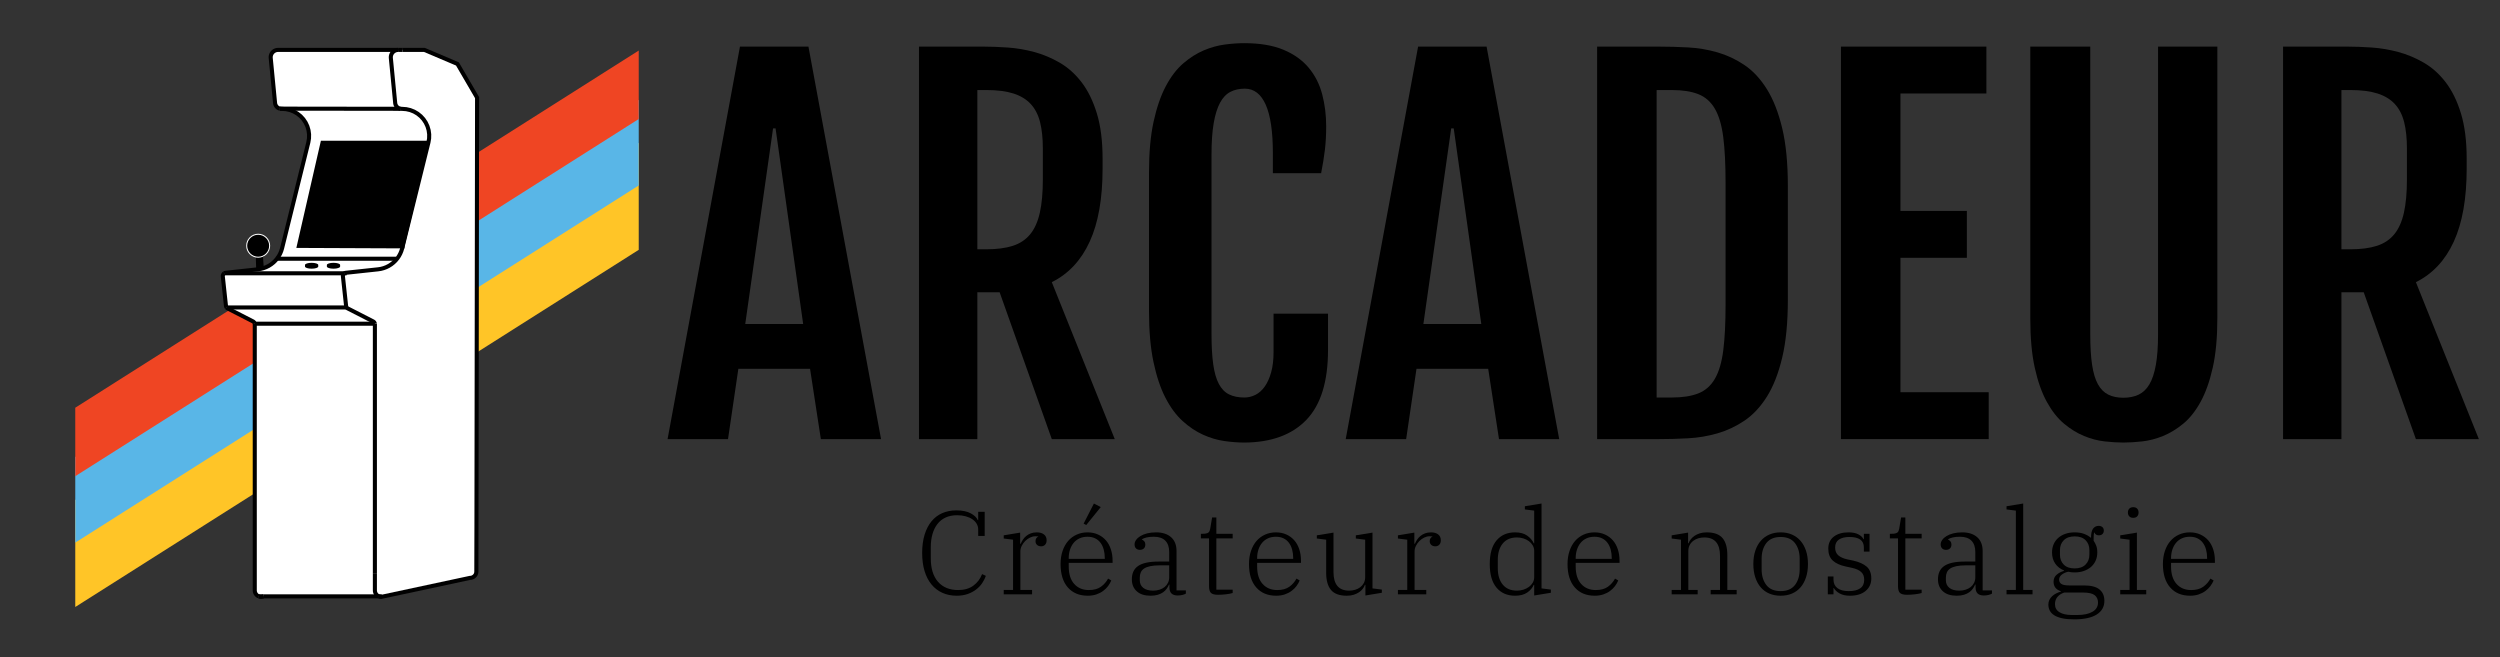 <?xml version="1.0" encoding="utf-8"?>
<!-- Generator: Adobe Illustrator 16.0.0, SVG Export Plug-In . SVG Version: 6.00 Build 0)  -->
<!DOCTYPE svg PUBLIC "-//W3C//DTD SVG 1.1//EN" "http://www.w3.org/Graphics/SVG/1.1/DTD/svg11.dtd">
<svg version="1.1" id="Calque_1" xmlns="http://www.w3.org/2000/svg" xmlns:xlink="http://www.w3.org/1999/xlink" x="0px" y="0px"
	 width="1229px" height="323px" viewBox="0 0 1229 323" enable-background="new 0 0 1229 323" xml:space="preserve">
<rect x="0" y="0" width="1229" height="323" fill="#333333" stroke="none"/>
<g>
	<defs>
		<rect id="SVGID_1_" x="37" y="15.799" width="277" height="307.201"/>
	</defs>
	<clipPath id="SVGID_2_">
		<use xlink:href="#SVGID_1_"  overflow="visible"/>
	</clipPath>
	
		<line clip-path="url(#SVGID_2_)" fill="none" stroke="#FFC527" stroke-width="44.429" stroke-miterlimit="10" x1="12.089" y1="287.892" x2="359.604" y2="67.609"/>
	
		<line clip-path="url(#SVGID_2_)" fill="none" stroke="#59B6E7" stroke-width="35.543" stroke-miterlimit="10" x1="3.694" y1="266.823" x2="351.209" y2="46.54"/>
	
		<line clip-path="url(#SVGID_2_)" fill="none" stroke="#EF4523" stroke-width="28.434" stroke-miterlimit="10" x1="-4.899" y1="243.825" x2="342.616" y2="23.543"/>
</g>
<polyline fill="#FFFFFF" points="129.584,293.173 186.225,293.173 186.619,293.306 187.025,293.387 187.44,293.414 230.217,284.867 
	230.632,284.84 231.041,284.759 231.435,284.625 231.807,284.442 232.152,284.211 232.464,283.937 232.738,283.624 232.97,283.278 
	233.153,282.905 233.288,282.512 233.369,282.104 233.396,281.689 234.534,47.991 224.878,31.426 208.591,24.531 197.789,24.531 
	195.722,24.531 165.079,24.531 136.667,24.531 136.166,24.566 135.671,24.671 135.199,24.842 134.752,25.077 134.343,25.373 
	133.98,25.721 133.667,26.117 133.414,26.552 133.222,27.019 133.097,27.507 133.041,28.007 133.055,28.511 135.207,50.756 
	135.288,51.163 135.42,51.556 135.605,51.929 135.835,52.275 136.109,52.587 136.422,52.861 136.769,53.092 137.141,53.276 
	137.535,53.41 137.941,53.491 138.356,53.518 138.639,53.518 140.641,53.67 142.597,54.121 144.462,54.861 146.195,55.875 
	147.756,57.137 149.108,58.621 150.224,60.291 151.074,62.11 151.64,64.036 151.91,66.025 151.876,68.032 151.542,70.012 
	138.639,122.059 138.234,123.393 137.697,124.679 137.033,125.904 136.247,127.056 135.348,128.121 134.346,129.09 133.25,129.952 
	132.072,130.699 130.826,131.321 129.522,131.815 128.174,132.173 126.797,132.393 110.921,134.104 110.714,134.14 110.514,134.203 
	110.324,134.292 110.234,134.348 110.146,134.404 109.983,134.54 109.841,134.694 109.721,134.867 109.624,135.053 109.55,135.251 
	109.504,135.456 109.486,135.666 109.496,135.876 111.063,150.414 111.082,150.541 111.11,150.666 111.15,150.788 111.2,150.906 
	111.258,151.02 111.328,151.129 111.343,151.151 111.404,151.232 111.489,151.328 111.583,151.416 111.683,151.497 111.789,151.569 
	111.899,151.632 124.338,158.002 124.465,158.074 124.585,158.158 124.697,158.253 124.8,158.357 124.894,158.47 124.976,158.591 
	125.045,158.719 125.104,158.853 125.149,158.992 125.184,159.135 125.204,159.279 125.209,159.426 125.209,290.237 
	125.237,290.652 125.318,291.06 125.452,291.453 125.636,291.825 125.867,292.171 126.141,292.484 126.454,292.758 126.798,292.988 
	127.171,293.173 "/>
<polyline fill="none" stroke="#000000" stroke-width="2" stroke-miterlimit="10" points="137.563,53.41 137.971,53.491 
	138.384,53.518 138.667,53.518 140.668,53.67 142.625,54.121 144.491,54.862 146.224,55.875 147.785,57.138 149.138,58.621 
	150.251,60.291 151.102,62.11 151.667,64.036 151.938,66.025 151.905,68.033 151.57,70.012 138.667,122.059 138.263,123.393 
	137.726,124.68 137.061,125.905 136.274,127.056 135.375,128.121 134.374,129.09 133.278,129.952 132.102,130.699 130.854,131.322 
	129.55,131.814 128.203,132.173 126.827,132.393 110.951,134.104 110.743,134.14 110.542,134.203 110.352,134.292 110.264,134.348 
	"/>
<polyline fill="none" stroke="#000000" stroke-width="2" stroke-miterlimit="10" points="129.613,293.173 128.416,293.414 
	128.001,293.387 127.593,293.306 127.2,293.173 "/>
<polyline fill="none" stroke="#000000" stroke-width="2" stroke-miterlimit="10" points="137.563,53.41 137.168,53.276 
	136.795,53.093 136.451,52.862 136.139,52.587 135.863,52.275 135.633,51.93 135.45,51.556 135.315,51.163 135.234,50.756 
	133.083,28.512 133.068,28.008 133.125,27.507 133.25,27.019 133.441,26.553 133.695,26.118 134.007,25.722 134.373,25.373 
	134.78,25.077 135.227,24.842 135.701,24.671 136.193,24.566 136.696,24.531 165.106,24.531 195.75,24.531 "/>
<polyline fill="none" stroke="#000000" stroke-width="2" stroke-miterlimit="10" points="127.2,293.173 126.827,292.988 
	126.482,292.758 126.168,292.484 125.895,292.171 125.664,291.825 125.479,291.453 125.346,291.06 125.265,290.652 125.239,290.237 
	125.239,159.426 125.232,159.279 125.212,159.135 "/>
<polyline fill="none" stroke="#000000" stroke-width="2" stroke-miterlimit="10" points="111.372,151.15 111.433,151.231 
	111.518,151.328 111.61,151.417 111.71,151.497 111.816,151.568 111.929,151.631 124.368,158.001 124.495,158.073 124.615,158.157 
	124.726,158.252 124.829,158.356 124.921,158.469 125.003,158.59 125.074,158.719 125.133,158.854 125.179,158.992 125.211,159.134 
	"/>
<polyline fill="none" stroke="#000000" stroke-width="2" stroke-miterlimit="10" points="110.263,134.348 110.174,134.405 
	110.012,134.54 109.869,134.695 109.749,134.867 109.651,135.053 109.579,135.25 109.533,135.456 109.514,135.666 109.523,135.875 
	111.09,150.414 111.109,150.541 111.139,150.666 111.179,150.788 111.228,150.907 111.287,151.02 111.355,151.129 111.371,151.151 
	"/>
<polyline fill="none" stroke="#000000" stroke-width="2" stroke-miterlimit="10" points="169.316,134.348 169.404,134.292 
	169.595,134.203 169.795,134.14 170.003,134.104 185.879,132.393 187.255,132.173 188.604,131.815 189.907,131.322 191.154,130.699 
	192.332,129.952 193.426,129.09 194.429,128.121 195.329,127.056 196.113,125.905 196.778,124.68 197.316,123.393 197.719,122.059 
	210.624,70.012 210.958,68.033 210.99,66.025 210.721,64.036 210.154,62.11 209.304,60.291 208.19,58.621 206.837,57.138 
	205.276,55.875 203.544,54.862 201.677,54.121 199.721,53.67 197.719,53.518 197.438,53.518 197.023,53.491 "/>
<polyline fill="none" stroke="#000000" stroke-width="2" stroke-miterlimit="10" points="184.292,282.127 184.292,159.426 
	184.285,159.279 184.265,159.135 "/>
<polyline fill="none" stroke="#000000" stroke-width="2" stroke-miterlimit="10" points="195.75,24.531 195.247,24.566 
	194.753,24.671 194.279,24.842 193.833,25.077 193.425,25.373 193.062,25.721 192.75,26.117 192.496,26.552 192.304,27.019 
	192.179,27.507 192.123,28.008 192.135,28.511 194.288,50.756 194.37,51.163 194.502,51.556 194.687,51.929 194.917,52.275 
	195.191,52.587 195.503,52.862 195.85,53.093 196.223,53.276 196.616,53.41 197.023,53.491 "/>
<polyline fill="none" stroke="#000000" stroke-width="2" stroke-miterlimit="10" points="197.817,24.531 208.62,24.531 
	224.879,31.427 234.533,47.991 234.195,280.823 234.173,281.327 234.092,281.735 233.959,282.129 233.775,282.501 233.544,282.847 
	233.27,283.159 232.958,283.434 232.612,283.664 232.239,283.849 231.846,283.981 231.438,284.063 231.024,284.09 187.469,293.414 
	187.054,293.387 186.647,293.306 186.253,293.173 "/>
<polyline fill="none" stroke="#000000" stroke-width="2" stroke-miterlimit="10" points="169.316,134.348 169.228,134.405 
	169.065,134.54 168.922,134.695 168.802,134.867 168.705,135.053 168.632,135.25 168.586,135.456 168.567,135.666 168.576,135.875 
	170.144,150.414 170.163,150.541 170.192,150.666 170.232,150.788 170.281,150.907 170.34,151.02 170.408,151.129 170.485,151.232 
	170.57,151.328 170.664,151.416 170.763,151.497 170.87,151.569 170.981,151.632 183.42,158.002 183.547,158.074 183.667,158.158 
	183.779,158.253 183.881,158.357 183.975,158.47 184.057,158.591 184.127,158.72 184.186,158.853 184.231,158.993 184.265,159.135 
	"/>
<polyline fill="none" stroke="#000000" stroke-width="2" stroke-miterlimit="10" points="184.292,282.127 184.292,290.237 
	184.318,290.651 184.399,291.06 184.534,291.453 184.717,291.825 184.949,292.171 185.223,292.483 185.535,292.758 185.879,292.988 
	186.252,293.173 "/>
<line fill="none" stroke="#000000" stroke-width="2" stroke-miterlimit="10" x1="197.817" y1="24.531" x2="195.75" y2="24.531"/>
<line fill="none" stroke="#000000" stroke-width="2" stroke-miterlimit="10" x1="184.265" y1="159.135" x2="125.211" y2="159.135"/>
<line fill="none" stroke="#000000" stroke-width="2" stroke-miterlimit="10" x1="184.265" y1="159.135" x2="184.292" y2="159.135"/>
<line fill="none" stroke="#000000" stroke-width="2" stroke-miterlimit="10" x1="111.372" y1="151.15" x2="170.402" y2="151.15"/>
<line fill="none" stroke="#000000" stroke-width="2" stroke-miterlimit="10" x1="111.372" y1="151.15" x2="111.323" y2="151.15"/>
<line fill="none" stroke="#000000" stroke-width="2" stroke-miterlimit="10" x1="110.174" y1="134.348" x2="110.263" y2="134.348"/>
<line fill="none" stroke="#000000" stroke-width="2" stroke-miterlimit="10" x1="110.263" y1="134.348" x2="169.316" y2="134.348"/>
<line fill="none" stroke="#000000" stroke-width="2" stroke-miterlimit="10" x1="170.402" y1="134.348" x2="169.316" y2="134.348"/>
<line fill="none" stroke="#000000" stroke-width="2" stroke-miterlimit="10" x1="129.613" y1="293.173" x2="186.253" y2="293.173"/>
<line fill="none" stroke="#000000" stroke-width="2" stroke-miterlimit="10" x1="129.613" y1="293.173" x2="127.2" y2="293.173"/>
<line fill="none" stroke="#000000" stroke-width="2" stroke-miterlimit="10" x1="186.253" y1="293.173" x2="187.683" y2="293.173"/>
<line fill="none" stroke="#000000" stroke-width="2" stroke-miterlimit="10" x1="137.563" y1="53.41" x2="197.023" y2="53.491"/>
<line fill="none" stroke="#000000" stroke-width="0.75" stroke-miterlimit="10" x1="137.563" y1="24.49" x2="197.023" y2="24.571"/>
<polyline points="198.834,121.102 146.938,120.879 158.554,70.176 210.991,70.176 "/>
<polyline fill="none" stroke="#000000" stroke-width="2" stroke-miterlimit="10" points="198.834,121.102 146.938,120.879 
	158.554,70.176 210.991,70.176 "/>
<line fill="none" stroke="#000000" stroke-width="2" stroke-miterlimit="10" x1="135.66" y1="127.192" x2="194.713" y2="127.192"/>
<g>
	<defs>
		<rect id="SVGID_3_" width="1229" height="323"/>
	</defs>
	<clipPath id="SVGID_4_">
		<use xlink:href="#SVGID_3_"  overflow="visible"/>
	</clipPath>
	<path clip-path="url(#SVGID_4_)" d="M129.251,125.865l0.408,5.497c0,0-1.553,2.019-3.726,0.762l-0.178-5.663"/>
	<path clip-path="url(#SVGID_4_)" d="M163.947,129.201c-1.797,0-3.254,0.472-3.254,1.054v0.775c0,0.582,1.457,1.054,3.254,1.054
		s3.254-0.472,3.254-1.054v-0.775C167.201,129.673,165.744,129.201,163.947,129.201"/>
	<path clip-path="url(#SVGID_4_)" d="M153.192,129.201c-1.797,0-3.254,0.472-3.254,1.054v0.775c0,0.582,1.457,1.054,3.254,1.054
		c1.798,0,3.255-0.472,3.255-1.054v-0.775C156.447,129.673,154.99,129.201,153.192,129.201"/>
	<path clip-path="url(#SVGID_4_)" d="M121.347,119.838c-0.532,3.073,1.527,5.995,4.6,6.527c3.072,0.533,5.995-1.527,6.527-4.6
		c0.532-3.072-1.527-5.995-4.6-6.527C124.801,114.707,121.879,116.766,121.347,119.838"/>
	
		<circle clip-path="url(#SVGID_4_)" fill="none" stroke="#FFFFFF" stroke-width="0.5" stroke-miterlimit="10" cx="126.911" cy="120.802" r="5.646"/>
	<path clip-path="url(#SVGID_4_)" d="M470.305,292.856c-2.597,0-4.939-0.474-7.031-1.425c-2.092-0.948-3.875-2.313-5.347-4.097
		c-1.473-1.78-2.605-3.969-3.4-6.565c-0.794-2.595-1.192-5.56-1.192-8.892c0-3.406,0.398-6.408,1.192-9.005
		c0.795-2.595,1.919-4.783,3.372-6.566c1.451-1.781,3.213-3.126,5.286-4.037c2.072-0.91,4.388-1.367,6.944-1.367
		c2.943,0,5.307,0.486,7.091,1.454c1.78,0.97,2.923,2.072,3.426,3.312h0.233V251.6h3.196v11.854h-3.196v-3.194
		c0-1.008-0.252-1.938-0.754-2.791c-0.506-0.852-1.211-1.586-2.122-2.208c-0.91-0.619-2.005-1.103-3.282-1.451
		c-1.279-0.35-2.673-0.524-4.184-0.524c-2.169,0-4.069,0.379-5.696,1.133c-1.626,0.757-2.972,1.832-4.037,3.227
		c-1.067,1.394-1.87,3.051-2.413,4.966c-0.543,1.919-0.813,4.04-0.813,6.364v5.521c0,4.958,1.181,8.795,3.545,11.506
		c2.362,2.709,5.675,4.066,9.936,4.066c3.021,0,5.51-0.727,7.466-2.178c1.956-1.454,3.381-3.343,4.272-5.667l1.859,0.873
		c-0.427,1.199-1.027,2.381-1.799,3.543c-0.776,1.161-1.765,2.21-2.965,3.14c-1.202,0.93-2.596,1.675-4.183,2.234
		C474.12,292.575,472.318,292.856,470.305,292.856"/>
	<path clip-path="url(#SVGID_4_)" d="M493.43,290.011h4.591v-24.698l-4.591-0.581v-1.566l8.077-1.338v5.464h0.292
		c0.27-0.659,0.627-1.327,1.072-2.005c0.446-0.679,0.989-1.278,1.627-1.803c0.64-0.524,1.386-0.948,2.238-1.278
		c0.853-0.329,1.84-0.494,2.964-0.494c1.473,0,2.643,0.341,3.515,1.016c0.873,0.679,1.308,1.638,1.308,2.878
		c0,0.93-0.254,1.656-0.757,2.177c-0.502,0.525-1.143,0.788-1.915,0.788c-0.854,0-1.532-0.232-2.035-0.697
		c-0.503-0.466-0.754-1.067-0.754-1.803c0-0.618,0.135-1.124,0.406-1.511c0.27-0.386,0.58-0.618,0.929-0.696v-0.116
		c-0.116-0.038-0.33-0.068-0.638-0.087c-0.31-0.021-0.581-0.029-0.813-0.029c-0.854,0-1.716,0.213-2.586,0.638
		c-0.873,0.424-1.657,0.986-2.354,1.681c-0.697,0.697-1.27,1.488-1.716,2.378c-0.445,0.889-0.667,1.777-0.667,2.667v19.018h5.753
		v2.148H493.43V290.011z"/>
	<path clip-path="url(#SVGID_4_)" d="M534.743,292.856c-4.145,0-7.407-1.354-9.79-4.067c-2.383-2.71-3.575-6.547-3.575-11.506
		c0-2.361,0.33-4.513,0.989-6.45c0.659-1.935,1.57-3.572,2.732-4.909c1.162-1.335,2.556-2.373,4.183-3.107
		c1.627-0.735,3.408-1.105,5.345-1.105c1.899,0,3.613,0.349,5.142,1.046c1.532,0.697,2.829,1.656,3.894,2.878
		c1.065,1.219,1.878,2.691,2.44,4.415s0.843,3.594,0.843,5.607v1.045h-21.558v1.803c0,3.718,0.903,6.574,2.702,8.571
		c1.803,1.994,4.194,2.991,7.177,2.991c2.478,0,4.465-0.54,5.956-1.627c1.491-1.083,2.664-2.421,3.515-4.01l1.57,0.93
		c-0.389,0.93-0.91,1.84-1.57,2.731c-0.659,0.892-1.472,1.694-2.44,2.41c-0.97,0.72-2.083,1.289-3.342,1.717
		C537.697,292.643,536.294,292.856,534.743,292.856 M525.388,274.728h17.724v-0.408c0-1.48-0.176-2.861-0.525-4.148
		c-0.348-1.286-0.87-2.394-1.567-3.328c-0.697-0.938-1.578-1.668-2.645-2.192c-1.065-0.526-2.313-0.788-3.748-0.788
		c-1.473,0-2.778,0.262-3.921,0.788c-1.143,0.524-2.102,1.254-2.878,2.192c-0.775,0.935-1.375,2.042-1.799,3.328
		c-0.427,1.287-0.641,2.689-0.641,4.205V274.728z M532.711,257.412l5.056-9.88l3.369,1.743l-7.147,8.834L532.711,257.412z"/>
	<path clip-path="url(#SVGID_4_)" d="M565.6,292.856c-2.908,0-5.164-0.727-6.771-2.187c-1.608-1.456-2.411-3.41-2.411-5.861
		c0-1.438,0.241-2.699,0.727-3.788c0.483-1.089,1.248-2.002,2.294-2.74c1.046-0.74,2.413-1.294,4.097-1.661
		c1.686-0.371,3.729-0.555,6.131-0.555h5.112V271.4c0-2.453-0.637-4.326-1.916-5.612c-1.281-1.282-3.158-1.926-5.636-1.926
		c-1.357,0-2.53,0.113-3.516,0.34c-0.989,0.229-1.773,0.535-2.354,0.913v0.116c0.425,0.19,0.814,0.484,1.162,0.884
		c0.349,0.4,0.522,0.925,0.522,1.57c0,0.838-0.24,1.483-0.724,1.94c-0.486,0.456-1.135,0.686-1.948,0.686
		c-0.776,0-1.406-0.232-1.889-0.694c-0.484-0.459-0.724-1.135-0.724-2.019c0-0.732,0.251-1.453,0.754-2.164
		c0.502-0.714,1.21-1.349,2.121-1.905c0.91-0.557,2.013-1,3.312-1.326c1.298-0.327,2.76-0.492,4.386-0.492
		c3.137,0,5.599,0.795,7.38,2.383c1.783,1.589,2.672,3.854,2.672,6.799v19.351h4.591v1.567c-0.427,0.272-1.008,0.494-1.743,0.67
		c-0.735,0.173-1.491,0.26-2.264,0.26c-2.713,0-4.07-1.311-4.07-3.932V287.4h-0.232c-0.27,0.665-0.638,1.332-1.103,1.994
		c-0.464,0.665-1.056,1.251-1.772,1.762c-0.719,0.508-1.581,0.919-2.586,1.232C568.193,292.699,566.994,292.856,565.6,292.856
		 M566.935,290.359c1.083,0,2.11-0.154,3.08-0.465c0.968-0.311,1.803-0.746,2.5-1.307c0.697-0.563,1.248-1.252,1.653-2.065
		c0.409-0.813,0.611-1.722,0.611-2.729v-5.869h-4.648c-1.859,0-3.418,0.135-4.677,0.405c-1.259,0.273-2.267,0.659-3.021,1.162
		c-0.757,0.505-1.3,1.135-1.627,1.89c-0.329,0.756-0.494,1.617-0.494,2.585v1.278c0,1.589,0.57,2.84,1.713,3.748
		C563.167,289.902,564.806,290.359,566.935,290.359"/>
	<path clip-path="url(#SVGID_4_)" d="M598.779,292.392c-1.705,0-2.87-0.309-3.488-0.93c-0.619-0.619-0.93-1.702-0.93-3.254v-23.533
		h-4.01v-2.267h0.813c0.7,0,1.281-0.049,1.746-0.146c0.465-0.094,0.832-0.24,1.102-0.435c0.27-0.191,0.476-0.454,0.611-0.783
		c0.135-0.33,0.24-0.708,0.319-1.133l0.929-5.521h2.092v8.018h8.02v2.267h-8.02v25.22h8.02v1.627
		c-0.349,0.116-0.813,0.232-1.394,0.349s-1.211,0.213-1.889,0.289c-0.679,0.078-1.357,0.135-2.035,0.176
		C599.987,292.372,599.36,292.392,598.779,292.392"/>
	<path clip-path="url(#SVGID_4_)" d="M627.364,292.856c-4.144,0-7.408-1.354-9.791-4.067c-2.381-2.71-3.572-6.547-3.572-11.506
		c0-2.361,0.329-4.513,0.988-6.451c0.657-1.934,1.567-3.571,2.729-4.908c1.162-1.335,2.557-2.373,4.183-3.107
		c1.63-0.735,3.41-1.105,5.348-1.105c1.897,0,3.61,0.349,5.143,1.046c1.529,0.697,2.826,1.656,3.894,2.878
		c1.064,1.219,1.878,2.691,2.44,4.415c0.562,1.724,0.843,3.594,0.843,5.607v1.045h-21.558v1.803c0,3.718,0.899,6.574,2.702,8.571
		c1.8,1.994,4.19,2.991,7.174,2.991c2.479,0,4.467-0.54,5.959-1.627c1.488-1.083,2.661-2.421,3.515-4.01l1.567,0.93
		c-0.386,0.93-0.91,1.84-1.567,2.731c-0.66,0.892-1.473,1.694-2.442,2.41c-0.969,0.72-2.081,1.288-3.34,1.717
		C630.319,292.643,628.914,292.856,627.364,292.856 M618.011,274.728h17.721v-0.408c0-1.48-0.173-2.862-0.521-4.148
		s-0.873-2.394-1.57-3.328c-0.697-0.938-1.578-1.668-2.643-2.192c-1.067-0.527-2.315-0.788-3.748-0.788
		c-1.473,0-2.78,0.261-3.924,0.788c-1.143,0.524-2.099,1.254-2.876,2.192c-0.774,0.935-1.375,2.042-1.801,3.328
		c-0.427,1.286-0.638,2.689-0.638,4.205V274.728z"/>
	<path clip-path="url(#SVGID_4_)" d="M662.056,292.856c-3.563,0-6.14-0.94-7.729-2.824s-2.383-4.704-2.383-8.472v-16.248
		l-4.591-0.581v-1.566l8.192-1.338v19.407c0,6.082,2.578,9.125,7.729,9.125c0.97,0,1.928-0.136,2.878-0.408
		c0.948-0.272,1.791-0.689,2.526-1.254c0.735-0.562,1.327-1.251,1.773-2.067c0.445-0.813,0.667-1.786,0.667-2.912v-18.405
		l-4.589-0.581v-1.566l8.193-1.338v27.426l4.591,0.582v1.57l-8.077,1.335v-5.229h-0.234c-0.232,0.659-0.59,1.309-1.073,1.946
		c-0.486,0.64-1.105,1.212-1.858,1.716c-0.757,0.502-1.63,0.91-2.616,1.219C664.466,292.702,663.334,292.856,662.056,292.856"/>
	<path clip-path="url(#SVGID_4_)" d="M687.216,290.011h4.591v-24.698l-4.591-0.581v-1.566l8.076-1.338v5.464h0.292
		c0.271-0.659,0.627-1.327,1.073-2.005c0.445-0.679,0.988-1.278,1.626-1.803c0.641-0.524,1.387-0.948,2.238-1.278
		c0.854-0.329,1.84-0.494,2.964-0.494c1.473,0,2.643,0.341,3.516,1.016c0.873,0.679,1.308,1.638,1.308,2.878
		c0,0.93-0.254,1.656-0.757,2.177c-0.502,0.525-1.143,0.788-1.916,0.788c-0.854,0-1.531-0.232-2.034-0.697
		c-0.503-0.466-0.754-1.067-0.754-1.803c0-0.618,0.135-1.124,0.405-1.511c0.271-0.386,0.581-0.618,0.93-0.696v-0.116
		c-0.116-0.038-0.33-0.068-0.638-0.087c-0.311-0.021-0.581-0.029-0.813-0.029c-0.854,0-1.716,0.213-2.586,0.638
		c-0.873,0.424-1.657,0.986-2.354,1.681c-0.697,0.697-1.271,1.488-1.716,2.378c-0.446,0.889-0.668,1.777-0.668,2.667v19.018h5.753
		v2.148h-13.945V290.011z"/>
	<path clip-path="url(#SVGID_4_)" d="M744.799,292.856c-3.835,0-6.866-1.316-9.093-3.951c-2.229-2.635-3.343-6.507-3.343-11.622
		c0-5.111,1.113-8.986,3.343-11.622c2.227-2.632,5.258-3.95,9.093-3.95c2.48,0,4.464,0.532,5.955,1.6
		c1.492,1.064,2.567,2.313,3.227,3.748h0.232v-16.04l-4.591-0.581v-1.567l8.192-1.338v41.723l4.592,0.58v1.57l-8.193,1.335v-5.229
		h-0.232c-0.621,1.473-1.688,2.732-3.196,3.778C749.273,292.335,747.279,292.856,744.799,292.856 M745.729,290.359
		c1.086,0,2.132-0.154,3.14-0.465c1.005-0.311,1.907-0.757,2.702-1.338c0.792-0.581,1.432-1.278,1.916-2.091
		c0.483-0.813,0.727-1.743,0.727-2.789v-12.784c0-1.046-0.243-1.975-0.727-2.788c-0.484-0.813-1.124-1.514-1.916-2.095
		c-0.795-0.581-1.697-1.023-2.702-1.335c-1.008-0.311-2.054-0.465-3.14-0.465c-3.021,0-5.346,0.986-6.972,2.965
		c-1.627,1.976-2.44,4.647-2.44,8.018v4.183c0,3.372,0.813,6.045,2.44,8.02C740.383,289.37,742.707,290.359,745.729,290.359"/>
	<path clip-path="url(#SVGID_4_)" d="M783.963,292.856c-4.145,0-7.408-1.354-9.791-4.067c-2.382-2.71-3.573-6.547-3.573-11.506
		c0-2.361,0.33-4.513,0.988-6.451c0.657-1.934,1.568-3.571,2.73-4.908c1.161-1.335,2.556-2.373,4.183-3.107
		c1.629-0.735,3.41-1.105,5.348-1.105c1.896,0,3.61,0.349,5.142,1.046c1.53,0.697,2.827,1.656,3.895,2.878
		c1.064,1.219,1.878,2.691,2.439,4.415c0.563,1.724,0.844,3.594,0.844,5.607v1.045h-21.559v1.803c0,3.718,0.9,6.574,2.702,8.571
		c1.8,1.994,4.191,2.991,7.175,2.991c2.48,0,4.467-0.54,5.958-1.627c1.489-1.083,2.662-2.421,3.516-4.01l1.567,0.93
		c-0.387,0.93-0.911,1.84-1.567,2.731c-0.659,0.892-1.473,1.694-2.442,2.41c-0.968,0.72-2.081,1.288-3.34,1.717
		C786.917,292.643,785.512,292.856,783.963,292.856 M774.608,274.728h17.722v-0.408c0-1.48-0.174-2.862-0.522-4.148
		c-0.348-1.286-0.872-2.394-1.569-3.328c-0.697-0.938-1.578-1.668-2.643-2.192c-1.067-0.527-2.316-0.788-3.748-0.788
		c-1.473,0-2.78,0.261-3.924,0.788c-1.143,0.524-2.1,1.254-2.875,2.192c-0.775,0.935-1.375,2.042-1.803,3.328
		c-0.427,1.286-0.638,2.689-0.638,4.205V274.728z"/>
	<path clip-path="url(#SVGID_4_)" d="M821.788,290.011h4.592v-24.698l-4.592-0.581v-1.566l8.077-1.338v5.231h0.236
		c0.231-0.659,0.599-1.308,1.102-1.948c0.502-0.638,1.124-1.211,1.857-1.713c0.736-0.503,1.602-0.911,2.587-1.222
		c0.989-0.309,2.122-0.465,3.399-0.465c3.564,0,6.139,0.93,7.729,2.783c1.589,1.856,2.384,4.658,2.384,8.409v17.107h4.591v2.148
		h-12.784v-2.148h4.591v-16.756c0-6.029-2.578-9.045-7.729-9.045c-1.008,0-1.977,0.136-2.907,0.405
		c-0.93,0.271-1.762,0.687-2.497,1.246c-0.738,0.563-1.329,1.257-1.772,2.088c-0.445,0.832-0.67,1.787-0.67,2.871v19.19h4.591v2.148
		h-12.784V290.011z"/>
	<path clip-path="url(#SVGID_4_)" d="M875.364,292.856c-2.054,0-3.902-0.349-5.548-1.046c-1.648-0.697-3.051-1.714-4.212-3.051
		c-1.162-1.335-2.064-2.973-2.702-4.91c-0.641-1.938-0.96-4.126-0.96-6.566c0-2.439,0.319-4.618,0.96-6.536
		c0.638-1.919,1.54-3.545,2.702-4.88c1.161-1.337,2.563-2.364,4.212-3.081c1.646-0.716,3.494-1.075,5.548-1.075
		s3.904,0.359,5.55,1.075c1.646,0.717,3.051,1.744,4.213,3.081c1.162,1.335,2.062,2.961,2.702,4.88
		c0.641,1.918,0.96,4.097,0.96,6.536c0,2.44-0.319,4.629-0.96,6.566s-1.54,3.575-2.702,4.91c-1.162,1.337-2.566,2.354-4.213,3.051
		C879.269,292.508,877.418,292.856,875.364,292.856 M875.364,290.592c3.14,0,5.482-0.997,7.031-2.994
		c1.551-1.994,2.326-4.58,2.326-7.758v-5.112c0-3.176-0.775-5.762-2.326-7.758c-1.549-1.994-3.892-2.992-7.031-2.992
		c-3.138,0-5.479,0.998-7.031,2.992c-1.548,1.996-2.322,4.582-2.322,7.758v5.112c0,3.178,0.774,5.764,2.322,7.758
		C869.885,289.595,872.227,290.592,875.364,290.592"/>
	<path clip-path="url(#SVGID_4_)" d="M909.414,292.856c-2.054,0-3.748-0.376-5.083-1.133c-1.337-0.757-2.277-1.639-2.818-2.643
		h-0.175v3.078h-2.789v-8.774h2.789v1.511c0,1.821,0.64,3.227,1.918,4.213c1.278,0.988,3.137,1.483,5.577,1.483
		s4.321-0.457,5.637-1.367c1.316-0.908,1.976-2.313,1.976-4.213c0-1.627-0.495-2.895-1.48-3.805
		c-0.988-0.912-2.433-1.579-4.329-2.005l-3.197-0.697c-2.788-0.581-4.929-1.549-6.421-2.905c-1.49-1.356-2.236-3.313-2.236-5.869
		c0-2.556,0.91-4.534,2.731-5.928c1.819-1.395,4.221-2.093,7.204-2.093c2.014,0,3.643,0.331,4.883,0.99
		c1.237,0.659,2.07,1.451,2.497,2.38h0.176v-2.672h2.788v8.773h-2.788v-2.091c0-1.743-0.603-3.029-1.803-3.864
		c-1.199-0.832-2.964-1.249-5.288-1.249c-2.207,0-3.932,0.428-5.172,1.278c-1.24,0.852-1.859,2.151-1.859,3.895
		c0,1.664,0.514,2.942,1.541,3.834c1.026,0.892,2.47,1.548,4.328,1.976l3.082,0.64c2.866,0.66,5.055,1.646,6.565,2.962
		c1.51,1.318,2.264,3.256,2.264,5.813c0,2.519-0.93,4.562-2.788,6.128C915.283,292.072,912.708,292.856,909.414,292.856"/>
	<path clip-path="url(#SVGID_4_)" d="M937.481,292.392c-1.705,0-2.867-0.309-3.485-0.93c-0.622-0.619-0.933-1.702-0.933-3.254
		v-23.533h-4.008v-2.267h0.813c0.697,0,1.278-0.049,1.743-0.146c0.465-0.094,0.832-0.24,1.103-0.435
		c0.273-0.191,0.476-0.454,0.61-0.783c0.135-0.33,0.243-0.708,0.322-1.133l0.93-5.521h2.091v8.018h8.018v2.267h-8.018v25.22h8.018
		v1.627c-0.35,0.116-0.813,0.232-1.395,0.349s-1.211,0.213-1.889,0.289c-0.679,0.078-1.357,0.135-2.032,0.176
		C938.692,292.372,938.063,292.392,937.481,292.392"/>
	<path clip-path="url(#SVGID_4_)" d="M961.885,292.856c-2.905,0-5.161-0.727-6.768-2.187c-1.609-1.456-2.412-3.41-2.412-5.861
		c0-1.438,0.241-2.699,0.728-3.788c0.483-1.089,1.248-2.002,2.294-2.74c1.046-0.74,2.41-1.294,4.097-1.661
		c1.686-0.371,3.729-0.555,6.131-0.555h5.112V271.4c0-2.453-0.641-4.326-1.918-5.612c-1.278-1.282-3.156-1.926-5.637-1.926
		c-1.356,0-2.526,0.113-3.516,0.34c-0.986,0.229-1.771,0.535-2.352,0.913v0.116c0.425,0.19,0.813,0.484,1.162,0.884
		c0.349,0.4,0.521,0.925,0.521,1.57c0,0.838-0.243,1.483-0.727,1.94c-0.482,0.456-1.132,0.686-1.945,0.686
		c-0.775,0-1.405-0.232-1.889-0.694c-0.484-0.459-0.728-1.135-0.728-2.019c0-0.732,0.252-1.453,0.757-2.164
		c0.503-0.714,1.211-1.349,2.121-1.905c0.908-0.557,2.014-1,3.311-1.326c1.3-0.327,2.762-0.492,4.389-0.492
		c3.137,0,5.596,0.795,7.379,2.383c1.781,1.589,2.673,3.854,2.673,6.799v19.351h4.591v1.567c-0.427,0.272-1.008,0.494-1.743,0.67
		c-0.737,0.173-1.491,0.26-2.267,0.26c-2.711,0-4.067-1.311-4.067-3.932V287.4h-0.231c-0.273,0.665-0.642,1.332-1.105,1.994
		c-0.465,0.665-1.055,1.251-1.77,1.762c-0.72,0.508-1.582,0.919-2.587,1.232C964.481,292.699,963.279,292.856,961.885,292.856
		 M963.223,290.359c1.083,0,2.11-0.154,3.08-0.465c0.968-0.311,1.8-0.746,2.497-1.307c0.697-0.563,1.251-1.252,1.656-2.065
		c0.408-0.813,0.61-1.722,0.61-2.729v-5.869h-4.647c-1.859,0-3.421,0.135-4.677,0.405c-1.26,0.273-2.268,0.659-3.024,1.162
		c-0.754,0.505-1.297,1.135-1.627,1.89c-0.329,0.756-0.494,1.617-0.494,2.585v1.278c0,1.589,0.572,2.84,1.716,3.748
		C959.455,289.902,961.09,290.359,963.223,290.359"/>
	<polygon clip-path="url(#SVGID_4_)" points="986.407,290.011 990.995,290.011 990.995,251.019 986.407,250.438 986.407,248.87 
		994.6,247.531 994.6,290.011 999.19,290.011 999.19,292.159 986.407,292.159 	"/>
	<path clip-path="url(#SVGID_4_)" d="M1019.703,304.478c-2.327,0-4.291-0.173-5.899-0.521c-1.607-0.349-2.915-0.843-3.923-1.483
		c-1.009-0.638-1.743-1.405-2.208-2.294c-0.465-0.891-0.697-1.899-0.697-3.021c0-0.813,0.165-1.563,0.494-2.237
		c0.33-0.679,0.784-1.289,1.365-1.832c0.581-0.544,1.24-0.998,1.975-1.365c0.738-0.367,1.514-0.667,2.327-0.899v-0.176
		c-2.402-0.772-3.604-2.324-3.604-4.647c0-1.473,0.523-2.646,1.569-3.516c1.045-0.873,2.227-1.483,3.545-1.832v-0.232
		c-1.82-0.735-3.256-1.859-4.302-3.37c-1.045-1.51-1.566-3.331-1.566-5.461c0-1.51,0.27-2.878,0.813-4.097
		c0.541-1.221,1.308-2.256,2.295-3.109c0.988-0.852,2.159-1.511,3.516-1.976s2.848-0.697,4.475-0.697
		c1.821,0,3.389,0.254,4.707,0.757c1.315,0.502,2.438,1.162,3.369,1.975c0-2.207,0.349-3.747,1.046-4.62
		c0.697-0.87,1.607-1.308,2.731-1.308c0.735,0,1.335,0.205,1.803,0.61c0.465,0.408,0.697,0.979,0.697,1.716
		c0,0.698-0.213,1.259-0.641,1.684c-0.427,0.427-1.026,0.641-1.802,0.641c-1.046,0-1.762-0.446-2.148-1.338h-0.176
		c-0.038,0.116-0.078,0.318-0.116,0.61c-0.038,0.289-0.067,0.63-0.086,1.018c-0.02,0.388-0.031,0.793-0.031,1.22v1.162
		c0.466,0.66,0.882,1.443,1.251,2.354c0.369,0.911,0.553,2.043,0.553,3.399c0,1.511-0.281,2.875-0.844,4.097
		c-0.562,1.219-1.337,2.245-2.323,3.08c-0.989,0.833-2.159,1.481-3.516,1.946s-2.849,0.696-4.475,0.696
		c-1.124,0-2.17-0.115-3.138-0.348c-1.24,0.27-2.297,0.745-3.167,1.424c-0.872,0.679-1.308,1.502-1.308,2.471
		c0,0.891,0.356,1.588,1.075,2.09c0.717,0.503,2.005,0.754,3.864,0.754h7.32c3.448,0,5.978,0.66,7.584,1.979
		c1.606,1.315,2.411,3.175,2.411,5.577c0,2.905-1.259,5.15-3.777,6.739S1024.542,304.478,1019.703,304.478 M1010.229,297.012
		c0,1.754,0.745,3.078,2.237,3.973c1.491,0.895,3.496,1.343,6.014,1.343h2.849c3.06,0,5.499-0.524,7.319-1.575
		c1.822-1.052,2.733-2.57,2.733-4.559c0-1.557-0.552-2.765-1.657-3.621c-1.104-0.856-3.031-1.283-5.782-1.283h-9.179
		C1011.742,292.378,1010.229,294.285,1010.229,297.012 M1019.876,279.435c2.323,0,4.115-0.63,5.374-1.889
		c1.26-1.26,1.889-2.875,1.889-4.854v-2.265c0-1.975-0.618-3.594-1.858-4.853c-1.24-1.26-3.021-1.889-5.345-1.889
		c-2.327,0-4.118,0.629-5.378,1.889c-1.259,1.259-1.886,2.878-1.886,4.853v2.265c0,1.979,0.619,3.594,1.859,4.854
		C1015.769,278.805,1017.552,279.435,1019.876,279.435"/>
	<path clip-path="url(#SVGID_4_)" d="M1042.307,290.011h4.591v-24.698l-4.591-0.581v-1.566l8.192-1.338v28.184h4.591v2.148h-12.783
		V290.011z M1048.699,254.563c-0.854,0-1.502-0.24-1.948-0.727c-0.446-0.483-0.667-1.073-0.667-1.772v-0.232
		c0-0.697,0.221-1.286,0.667-1.771c0.446-0.483,1.095-0.727,1.948-0.727c0.852,0,1.5,0.243,1.946,0.727
		c0.445,0.484,0.667,1.073,0.667,1.771v0.232c0,0.699-0.222,1.289-0.667,1.772C1050.199,254.323,1049.551,254.563,1048.699,254.563"
		/>
	<path clip-path="url(#SVGID_4_)" d="M1076.65,292.856c-4.147,0-7.409-1.354-9.793-4.067c-2.38-2.71-3.571-6.547-3.571-11.506
		c0-2.361,0.327-4.513,0.985-6.451c0.66-1.934,1.57-3.571,2.732-4.908c1.162-1.335,2.557-2.373,4.184-3.107
		c1.627-0.735,3.409-1.105,5.347-1.105c1.897,0,3.61,0.349,5.143,1.046c1.529,0.697,2.826,1.656,3.892,2.878
		c1.067,1.219,1.88,2.691,2.442,4.415c0.56,1.724,0.84,3.594,0.84,5.607v1.045h-21.558v1.803c0,3.718,0.902,6.574,2.702,8.571
		c1.803,1.994,4.194,2.991,7.177,2.991c2.479,0,4.465-0.54,5.956-1.627c1.491-1.083,2.664-2.421,3.516-4.01l1.569,0.93
		c-0.389,0.93-0.91,1.84-1.569,2.731s-1.473,1.694-2.44,2.41c-0.967,0.72-2.083,1.288-3.34,1.717
		C1079.604,292.643,1078.199,292.856,1076.65,292.856 M1067.293,274.728h17.724v-0.408c0-1.48-0.173-2.862-0.521-4.148
		s-0.873-2.394-1.57-3.328c-0.696-0.938-1.578-1.668-2.643-2.192c-1.067-0.527-2.315-0.788-3.748-0.788
		c-1.473,0-2.78,0.261-3.923,0.788c-1.144,0.524-2.103,1.254-2.875,2.192c-0.776,0.935-1.377,2.042-1.803,3.328
		c-0.427,1.286-0.641,2.689-0.641,4.205V274.728z"/>
	<path clip-path="url(#SVGID_4_)" d="M363.765,22.913h33.665l35.698,192.952H403.53l-5.31-34.569h-35.246l-5.084,34.569h-29.711
		L363.765,22.913z M394.831,159.267L381.274,63.13h-1.243l-13.669,96.137H394.831z"/>
	<path clip-path="url(#SVGID_4_)" d="M451.768,22.913h31.745c3.614,0,7.585,0.153,11.918,0.452c4.33,0.301,8.659,1.035,12.991,2.203
		c4.331,1.169,8.51,2.92,12.54,5.253c4.027,2.335,7.606,5.535,10.732,9.602c3.124,4.067,5.63,9.17,7.512,15.308
		c1.881,6.139,2.825,13.575,2.825,22.311V82.9c0,14.686-2.109,26.644-6.327,35.868c-4.219,9.225-10.432,15.872-18.64,19.939
		l30.954,77.158h-30.954l-25.644-72.188h-10.958v72.188h-28.694V22.913z M484.868,122.552c5.121,0,9.45-0.564,12.992-1.694
		c3.539-1.13,6.399-3.032,8.585-5.705c2.184-2.672,3.766-6.214,4.745-10.62c0.977-4.405,1.469-9.845,1.469-16.324v-15.25
		c0-4.971-0.452-9.264-1.356-12.879c-0.904-3.615-2.429-6.59-4.576-8.924c-2.146-2.333-4.989-4.067-8.528-5.197
		c-3.542-1.13-7.984-1.695-13.331-1.695h-4.406v78.288H484.868z"/>
	<path clip-path="url(#SVGID_4_)" d="M611.732,217.56c-3.013,0-6.27-0.245-9.771-0.734c-3.502-0.491-7.005-1.524-10.507-3.106
		c-3.502-1.582-6.853-3.822-10.054-6.722c-3.203-2.897-6.027-6.723-8.473-11.467c-2.447-4.745-4.406-10.6-5.874-17.566
		c-1.469-6.965-2.203-15.269-2.203-24.91V84.707c0-9.715,0.751-18.018,2.259-24.909c1.506-6.891,3.502-12.691,5.988-17.398
		c2.485-4.705,5.347-8.453,8.585-11.24c3.237-2.785,6.59-4.914,10.054-6.383c3.463-1.468,6.909-2.429,10.337-2.881
		c3.427-0.452,6.609-0.677,9.547-0.677c7.682,0,14.102,1.073,19.261,3.219c5.157,2.146,9.302,5.084,12.427,8.812
		c3.124,3.728,5.348,8.077,6.665,13.048c1.316,4.97,1.978,10.242,1.978,15.816c0,4.142-0.209,7.964-0.622,11.466
		c-0.414,3.502-1.035,7.362-1.863,11.58h-23.724v-9.829c0-10.619-1.17-18.564-3.502-23.836c-2.335-5.27-5.762-7.909-10.28-7.909
		c-2.712,0-5.084,0.528-7.118,1.582c-2.034,1.057-3.728,2.843-5.084,5.366c-1.355,2.525-2.391,5.858-3.106,9.998
		c-0.718,4.142-1.073,9.303-1.073,15.477v88.116c0,6.026,0.282,11.033,0.846,15.024c0.566,3.993,1.487,7.193,2.769,9.603
		c1.28,2.412,2.954,4.124,5.026,5.141c2.072,1.017,4.575,1.525,7.513,1.525c1.881,0,3.688-0.434,5.423-1.3
		c1.732-0.864,3.257-2.22,4.575-4.066c1.316-1.846,2.372-4.18,3.163-7.004s1.187-6.157,1.187-9.998v-18.866h26.773v17.849
		c0,15.517-3.542,26.962-10.619,34.344C635.155,213.758,624.987,217.484,611.732,217.56"/>
	<path clip-path="url(#SVGID_4_)" d="M697.138,22.913h33.665l35.698,192.952h-29.598l-5.31-34.569h-35.247l-5.083,34.569h-29.711
		L697.138,22.913z M728.204,159.267L714.648,63.13h-1.243l-13.669,96.137H728.204z"/>
	<path clip-path="url(#SVGID_4_)" d="M785.141,22.913h30.39c4.592,0,9.357,0.132,14.29,0.396c4.932,0.265,9.753,1.073,14.46,2.428
		c4.706,1.356,9.151,3.446,13.331,6.27c4.18,2.825,7.851,6.779,11.015,11.862c3.163,5.084,5.665,11.486,7.513,19.205
		c1.845,7.721,2.768,17.155,2.768,28.299v56.033c0,11.146-0.923,20.601-2.768,28.355c-1.848,7.758-4.35,14.161-7.513,19.205
		c-3.164,5.046-6.835,8.98-11.015,11.806c-4.18,2.824-8.625,4.914-13.331,6.269c-4.707,1.356-9.528,2.166-14.46,2.43
		c-4.933,0.265-9.698,0.395-14.29,0.395h-30.39V22.913z M821.856,195.418c5.27,0,9.619-0.679,13.048-2.034
		c3.427-1.355,6.138-3.744,8.134-7.173c1.994-3.428,3.37-8.095,4.123-14.009c0.752-5.912,1.13-13.387,1.13-22.425V89.903
		c0-9.037-0.378-16.51-1.13-22.424c-0.753-5.912-2.129-10.58-4.123-14.008c-1.996-3.427-4.707-5.819-8.134-7.174
		c-3.429-1.356-7.778-2.033-13.048-2.033H814.4v151.153H821.856z"/>
	<polygon clip-path="url(#SVGID_4_)" points="905.002,22.913 976.512,22.913 976.512,45.958 934.261,45.958 934.261,103.686 
		966.909,103.686 966.909,126.731 934.261,126.731 934.261,192.819 977.642,192.819 977.642,215.864 905.002,215.864 	"/>
	<path clip-path="url(#SVGID_4_)" d="M998.089,22.913h29.485v141.438c0,6.027,0.299,11.034,0.903,15.025
		c0.603,3.993,1.563,7.174,2.882,9.546c1.315,2.372,3.01,4.066,5.084,5.084c2.07,1.016,4.534,1.524,7.398,1.524
		c2.861,0,5.366-0.509,7.513-1.524c2.146-1.018,3.914-2.712,5.31-5.084c1.393-2.372,2.445-5.553,3.163-9.546
		c0.715-3.991,1.073-8.998,1.073-15.025V22.913h29.146v133.643c0,9.416-0.753,17.473-2.259,24.176
		c-1.51,6.704-3.502,12.313-5.987,16.832c-2.485,4.52-5.329,8.097-8.529,10.732c-3.202,2.638-6.515,4.65-9.941,6.044
		c-3.429,1.395-6.835,2.276-10.224,2.654c-3.39,0.376-6.479,0.565-9.264,0.565c-2.787,0-5.857-0.189-9.207-0.565
		c-3.352-0.378-6.722-1.26-10.111-2.654c-3.389-1.394-6.664-3.406-9.828-6.044c-3.163-2.636-5.987-6.213-8.473-10.732
		c-2.485-4.519-4.462-10.11-5.931-16.776c-1.469-6.664-2.203-14.741-2.203-24.231V22.913z"/>
	<path clip-path="url(#SVGID_4_)" d="M1122.355,22.913h31.745c3.614,0,7.585,0.153,11.919,0.452
		c4.329,0.301,8.658,1.035,12.99,2.203c4.331,1.169,8.51,2.92,12.54,5.253c4.027,2.335,7.606,5.535,10.731,9.602
		c3.124,4.067,5.63,9.17,7.513,15.308c1.881,6.139,2.824,13.575,2.824,22.311V82.9c0,14.686-2.108,26.644-6.326,35.868
		c-4.22,9.225-10.433,15.872-18.64,19.939l30.953,77.158h-30.953l-25.645-72.188h-10.958v72.188h-28.694V22.913z M1155.456,122.552
		c5.121,0,9.449-0.564,12.991-1.694c3.54-1.13,6.399-3.032,8.586-5.705c2.184-2.672,3.766-6.214,4.744-10.62
		c0.978-4.405,1.469-9.845,1.469-16.324v-15.25c0-4.971-0.451-9.264-1.355-12.879c-0.903-3.615-2.429-6.59-4.576-8.924
		c-2.146-2.333-4.988-4.067-8.528-5.197c-3.542-1.13-7.983-1.695-13.33-1.695h-4.406v78.288H1155.456z"/>
</g>
</svg>
